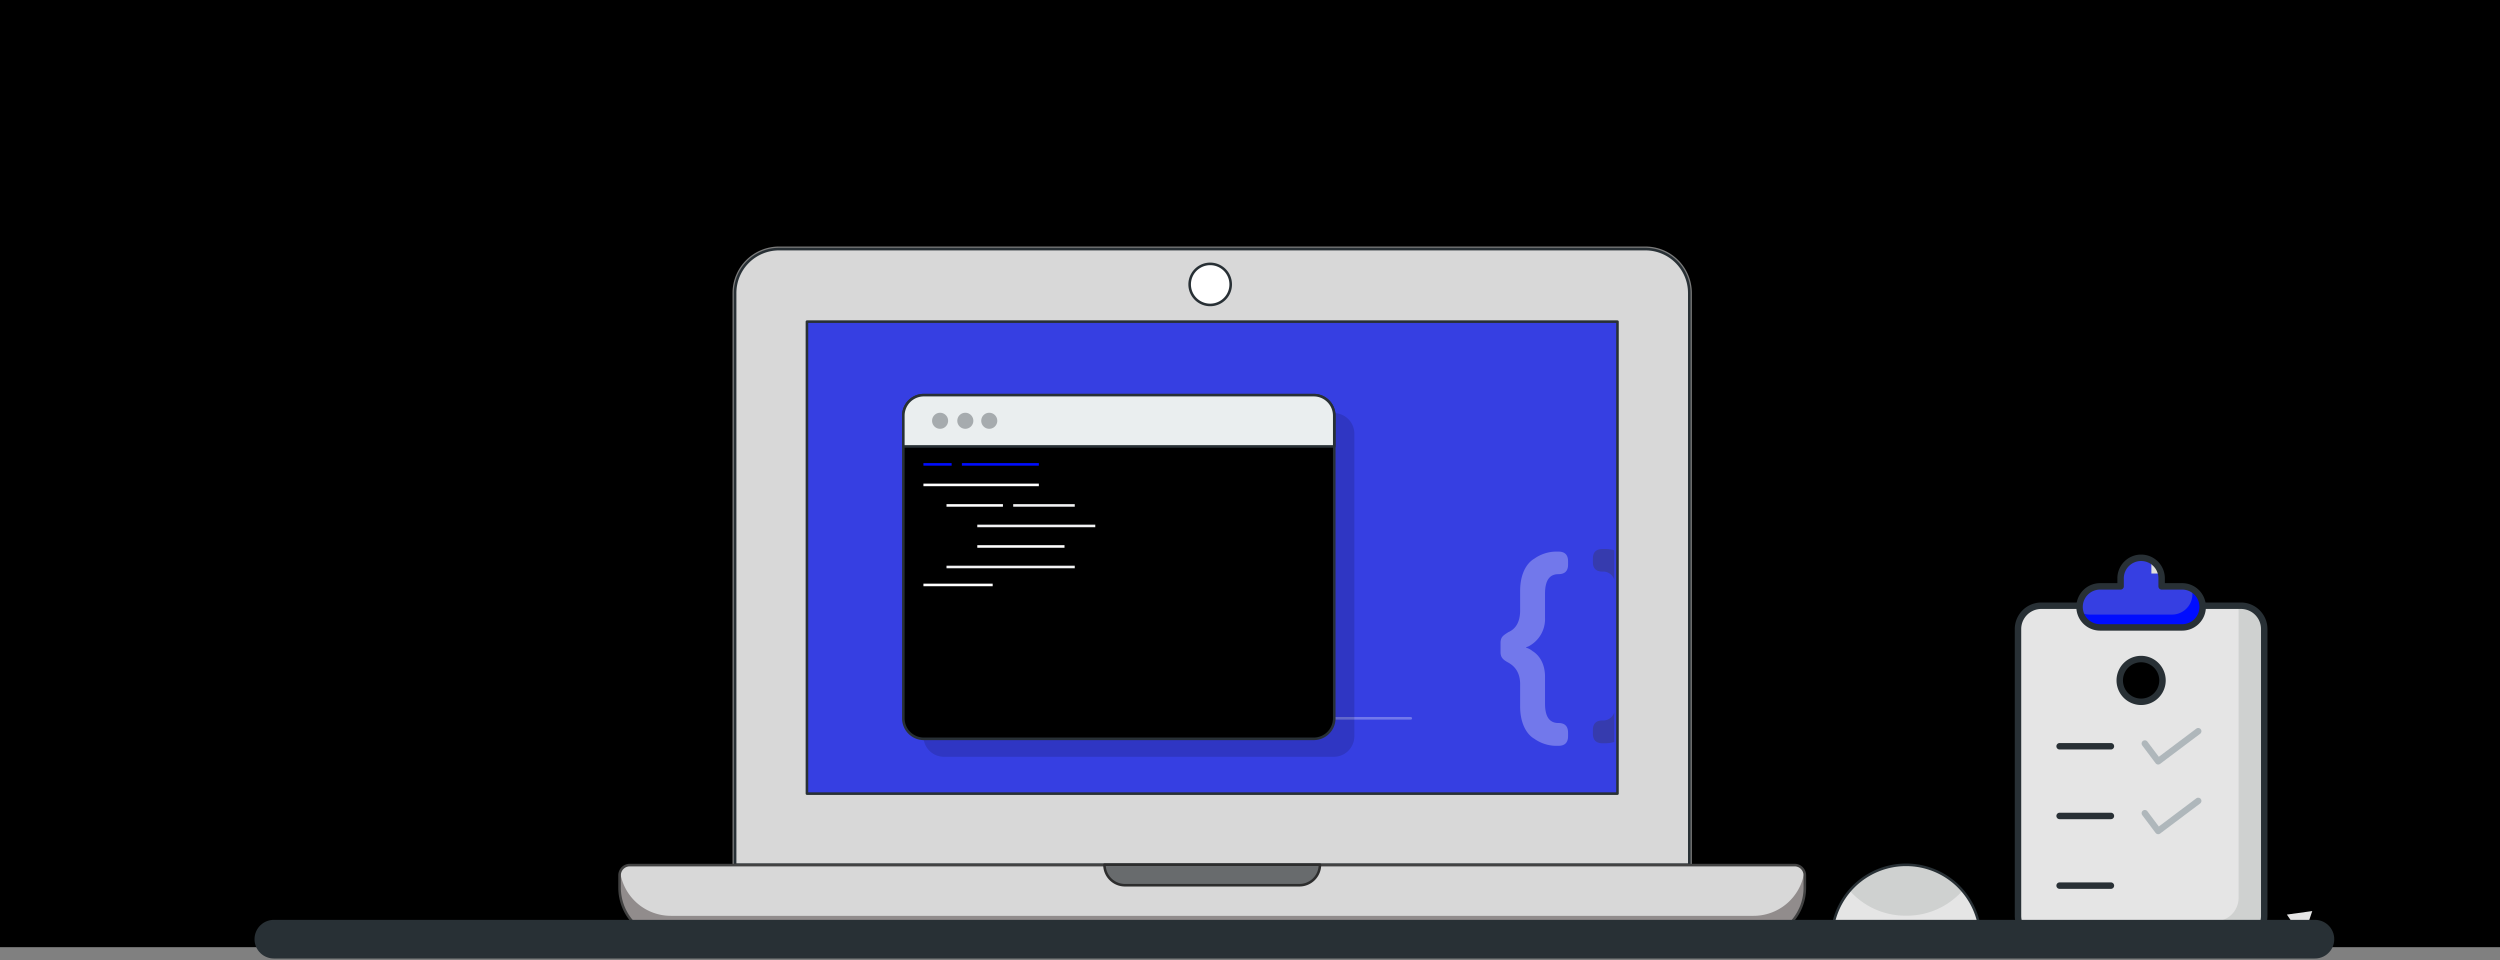 <svg width="388" height="149" fill="none" xmlns="http://www.w3.org/2000/svg">
  <rect width="100%" height="100%" fill="#808080" stroke="none"/>
  <path fill="#000" d="M0 0h388v147H0z"/>
  <path d="M120.9 38.461h0a7.014 7.014 0 00-7.011 7.012v88.93h148.489v-88.93a7.013 7.013 0 00-7.012-7.012H120.9z" fill="#D8D8D8" stroke="#7B7B7B" stroke-width=".4"/>
  <path d="M120.9 38.661h134.466a6.814 6.814 0 016.812 6.813v88.729H114.089v-88.73a6.813 6.813 0 016.811-6.812v0z" stroke="#283035" stroke-width=".4" stroke-linecap="round" stroke-linejoin="round"/>
  <path d="M251.032 123.169V49.92H125.236v73.249h125.796z" fill="#363FE2"/>
  <path opacity=".3" d="M198.251 111.483h20.701" stroke="#fff" stroke-width=".4" stroke-linecap="round" stroke-linejoin="round"/>
  <path opacity=".3" d="M248.718 88.714a1.775 1.775 0 011.81 1.251v-4.56a4.877 4.877 0 00-1.345-.196h-.465c-1.001 0-1.502.5-1.502 1.502v.536c0 .966.501 1.467 1.502 1.467zm1.81 21.859a1.778 1.778 0 01-1.81 1.242c-1.001 0-1.502.5-1.502 1.501v.537c0 1.001.501 1.502 1.502 1.502h.465a4.862 4.862 0 001.345-.196v-4.586z" fill="#363232"/>
  <path d="M251.032 123.169V49.92H125.236v73.249h125.796z" stroke="#283035" stroke-width=".4" stroke-linecap="round" stroke-linejoin="round"/>
  <path d="M97.748 134.261H278.52c.423 0 .828.168 1.126.467.299.298.467.703.467 1.126v1.907a7.964 7.964 0 01-7.962 7.962H104.118a7.963 7.963 0 01-7.962-7.962v-1.907a1.59 1.59 0 011.592-1.593z" fill="#D8D8D8"/>
  <path d="M272.149 142.138H104.116a7.955 7.955 0 01-7.867-6.802c-.06.166-.091.341-.093.518v1.907a7.961 7.961 0 007.962 7.962h168.033a7.962 7.962 0 007.962-7.962v-1.907a1.576 1.576 0 00-.094-.518 7.95 7.95 0 01-7.87 6.802z" fill="#918C8C"/>
  <path d="M97.748 134.261H278.52c.423 0 .828.168 1.126.467.299.298.467.703.467 1.126v1.907a7.964 7.964 0 01-7.962 7.962H104.118a7.963 7.963 0 01-7.962-7.962v-1.907a1.59 1.59 0 011.592-1.593z" stroke="#424242" stroke-width=".4" stroke-linecap="round" stroke-linejoin="round"/>
  <path d="M171.414 134.203h33.439a3.185 3.185 0 01-3.185 3.185h-27.07a3.184 3.184 0 01-3.184-3.185z" fill="#686B6D"/>
  <path d="M171.414 134.203h33.439a3.185 3.185 0 01-3.185 3.185h-27.07a3.184 3.184 0 01-3.184-3.185z" stroke="#2D2D2D" stroke-width=".4" stroke-linecap="round" stroke-linejoin="round"/>
  <path d="M187.82 47.326a3.185 3.185 0 100-6.37 3.185 3.185 0 000 6.37z" fill="#fff"/>
  <path d="M187.82 47.326a3.185 3.185 0 100-6.37 3.185 3.185 0 000 6.37z" stroke="#283035" stroke-width=".4" stroke-linecap="round" stroke-linejoin="round"/>
  <path d="M284.289 145.76a11.54 11.54 0 0123.081 0h-23.081z" fill="#E5E5E5"/>
  <path d="M295.83 142.115a11.568 11.568 0 008.748-3.876 11.54 11.54 0 00-8.748-4.019 11.542 11.542 0 00-8.749 4.019 11.571 11.571 0 008.749 3.876z" fill="#CFD1D0"/>
  <path d="M284.289 145.76a11.54 11.54 0 0123.081 0h-23.081z" stroke="#283035" stroke-width=".4" stroke-linecap="round" stroke-linejoin="round"/>
  <path d="M207.006 64.11h-60.503a3.188 3.188 0 00-3.188 3.188v46.968a3.188 3.188 0 003.188 3.188h60.503a3.188 3.188 0 003.188-3.188V67.298a3.188 3.188 0 00-3.188-3.188z" fill="#000" opacity=".14"/>
  <path d="M203.888 61.324h-60.503a3.188 3.188 0 00-3.188 3.188v46.968a3.188 3.188 0 003.188 3.188h60.503a3.188 3.188 0 003.188-3.188V64.512a3.188 3.188 0 00-3.188-3.188z" fill="#000"/>
  <path d="M203.888 61.324h-60.503a3.188 3.188 0 00-3.188 3.188v46.968a3.188 3.188 0 003.188 3.188h60.503a3.188 3.188 0 003.188-3.188V64.512a3.188 3.188 0 00-3.188-3.188z" stroke="#283035" stroke-width=".4" stroke-linecap="round" stroke-linejoin="round"/>
  <path d="M143.384 61.324h60.504a3.189 3.189 0 013.188 3.188v4.773h-66.879v-4.773a3.19 3.19 0 013.187-3.188z" fill="#EAEEEF"/>
  <path d="M143.384 61.324h60.504a3.189 3.189 0 013.188 3.188v4.773h-66.879v-4.773a3.19 3.19 0 013.187-3.188z" stroke="#283035" stroke-width=".4" stroke-linecap="round" stroke-linejoin="round"/>
  <path opacity=".35" d="M145.903 66.549a1.244 1.244 0 100-2.488 1.244 1.244 0 000 2.488zm3.914 0a1.244 1.244 0 100-2.488 1.244 1.244 0 000 2.488zm3.716 0a1.244 1.244 0 100-2.488 1.244 1.244 0 000 2.488z" fill="#283035"/>
  <path d="M143.315 72.072h4.379m1.592 0h11.943" stroke="#000DFF" stroke-width=".4" stroke-miterlimit="10"/>
  <path d="M143.315 75.257h17.914m-14.331 3.185h8.758" stroke="#fff" stroke-width=".4" stroke-miterlimit="10"/>
  <path d="M157.248 78.442h9.554m-15.127 3.184h18.312" stroke="#F2F3F4" stroke-width=".4" stroke-miterlimit="10"/>
  <path d="M151.675 84.811h13.535" stroke="#fff" stroke-width=".4" stroke-miterlimit="10"/>
  <path d="M146.898 87.996h19.904" stroke="#F2F3F4" stroke-width=".4" stroke-miterlimit="10"/>
  <path d="M143.315 90.782h10.748" stroke="#fff" stroke-width=".4" stroke-miterlimit="10"/>
  <path opacity=".3" d="M235.925 106.205c0-1.573-.608-2.682-1.824-3.361-.858-.465-1.216-.823-1.216-1.645v-1.393c0-.966.429-1.18 1.18-1.681 1.252-.536 1.86-1.68 1.86-3.397v-3.04c0-2.431.894-4.22 2.181-4.97a5.98 5.98 0 013.29-1.11h.465c1.001 0 1.502.502 1.502 1.503v.534c0 .966-.501 1.466-1.502 1.466-1.393 0-2.074 1.001-2.074 3.04v3.755a4.763 4.763 0 01-2.61 4.434l-.322.107v.072c.367.108.707.291 1.001.536.894.536 1.931 1.788 1.931 3.969v4.184c0 2.002.679 3.004 2.074 3.004 1.001 0 1.502.501 1.502 1.502v.536c0 1.001-.501 1.502-1.502 1.502h-.465a5.986 5.986 0 01-3.29-1.108c-1.287-.751-2.181-2.575-2.181-4.971v-3.468z" fill="#fff"/>
  <path d="M358.864 141.395l-3.943.548 2.521 3.669 1.422-4.217zm-11.077-47.387h-30.971a3.623 3.623 0 00-3.623 3.623v44.507c0 2 1.622 3.622 3.623 3.622h30.971a3.623 3.623 0 003.623-3.622V97.631c0-2-1.622-3.623-3.623-3.623z" fill="#E5E5E5"/>
  <path d="M347.787 94.008h-.459c.066.274.1.555.101.837v44.506a3.622 3.622 0 01-3.623 3.623h-30.51a3.621 3.621 0 003.522 2.786h30.972a3.624 3.624 0 003.622-3.622V97.631a3.626 3.626 0 00-2.238-3.347 3.623 3.623 0 00-1.387-.276z" fill="#CFD1D0"/>
  <path d="M347.787 94.008h-30.971a3.623 3.623 0 00-3.623 3.623v44.507c0 2 1.622 3.622 3.623 3.622h30.971a3.623 3.623 0 003.623-3.622V97.631c0-2-1.622-3.623-3.623-3.623z" stroke="#283035" stroke-linecap="round" stroke-linejoin="round"/>
  <path d="M338.671 91.005h-3.185v-1.194a3.185 3.185 0 10-6.369 0v1.194h-3.185a3.188 3.188 0 00-3.184 3.185 3.185 3.185 0 003.184 3.185h12.739a3.184 3.184 0 100-6.37z" fill="#363FE2"/>
  <path d="M340.151 91.372a3.176 3.176 0 01-3.072 4.012H324.34a3.168 3.168 0 01-1.48-.365 3.186 3.186 0 003.072 2.356h12.739a3.182 3.182 0 003.089-2.423 3.178 3.178 0 00-1.609-3.58z" fill="#000DFF"/>
  <path d="M333.894 87.82v1.195h1.488a3.18 3.18 0 00-1.601-2.022c.074.27.112.548.113.828z" fill="#E1E0DD"/>
  <path d="M338.671 91.005h-3.185v-1.194a3.185 3.185 0 10-6.369 0v1.194h-3.185a3.188 3.188 0 00-3.184 3.185 3.185 3.185 0 003.184 3.185h12.739a3.184 3.184 0 100-6.37z" stroke="#283035" stroke-linecap="round" stroke-linejoin="round"/>
  <path d="M332.302 108.919a3.317 3.317 0 100-6.634 3.317 3.317 0 000 6.634z" fill="#000"/>
  <path d="M332.302 108.919a3.317 3.317 0 100-6.634 3.317 3.317 0 000 6.634zm-12.651 6.901h7.962m-7.962 10.815h7.962m-7.962 10.814h7.962" stroke="#283035" stroke-linecap="round" stroke-linejoin="round"/>
  <path d="M332.874 115.394l2.075 2.761 6.212-4.67m-8.287 12.723l2.075 2.762 6.212-4.67" stroke="#AFB7BB" stroke-linecap="round" stroke-linejoin="round"/>
  <path d="M42.5 145.76h316.776" stroke="#283035" stroke-width="6" stroke-linecap="round" stroke-linejoin="round"/>
</svg>
